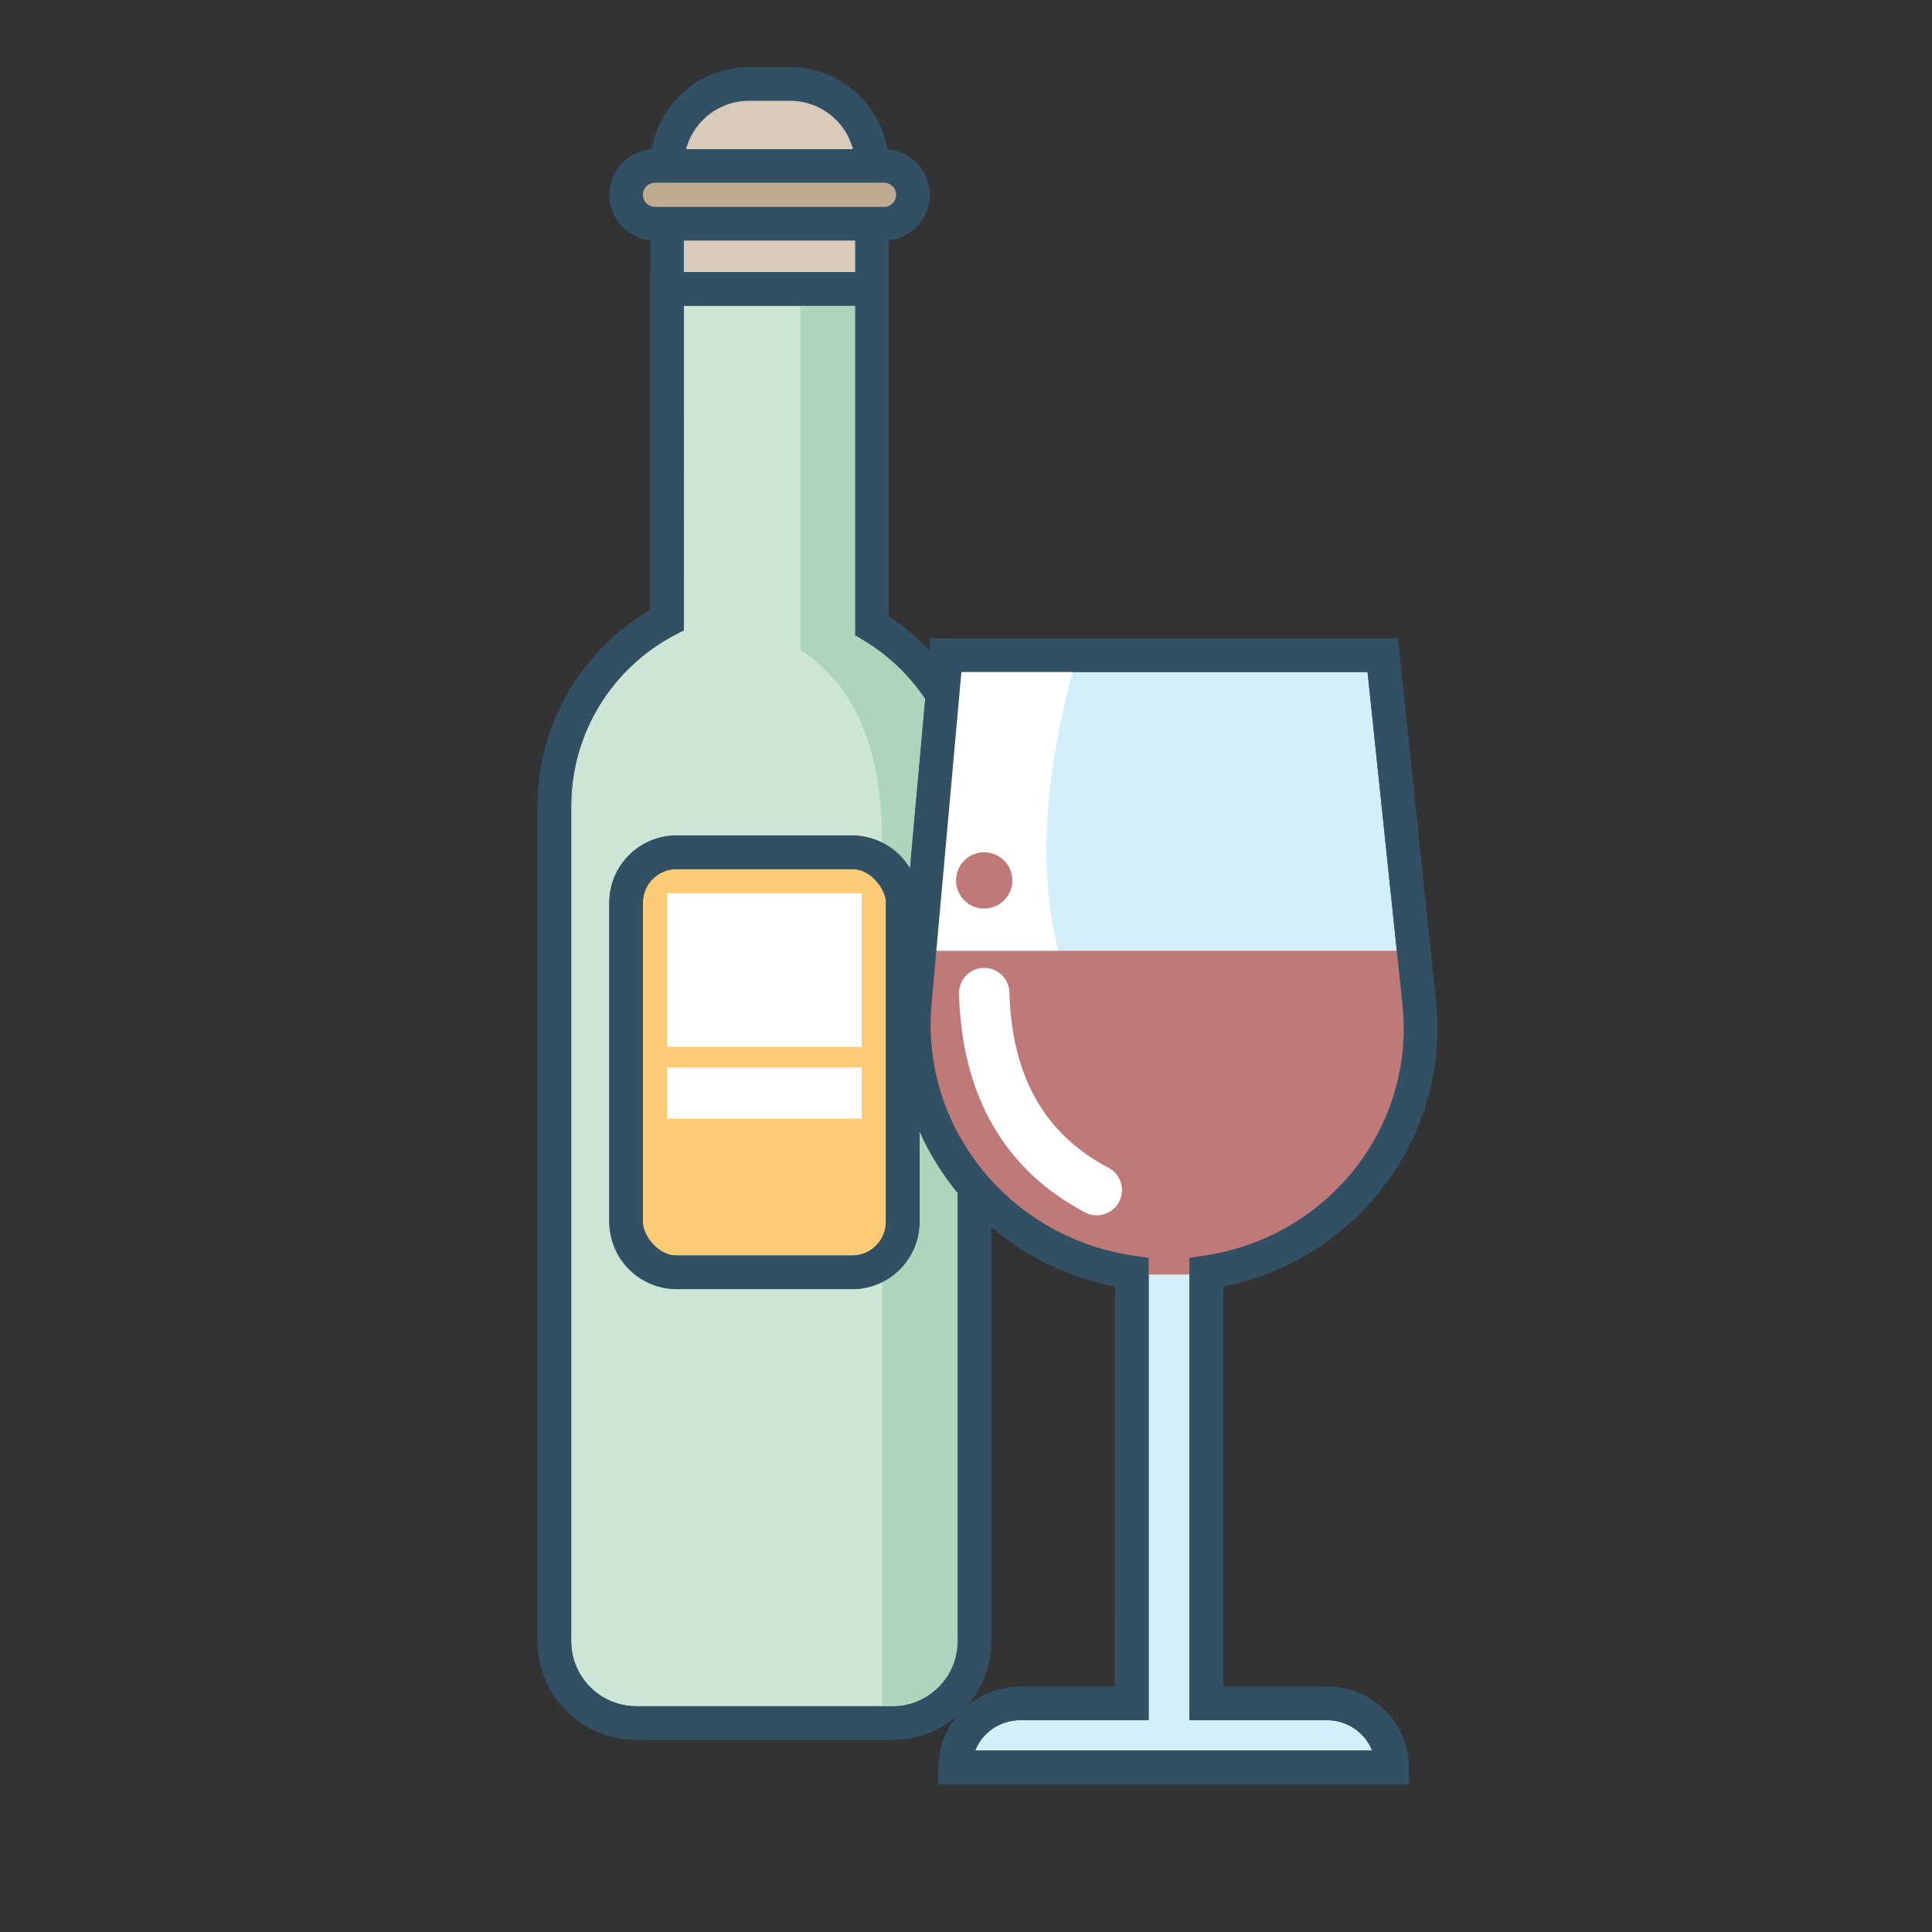 <?xml version="1.0" encoding="UTF-8"?>
<svg width="115px" height="115px" viewBox="0 0 115 115" version="1.1" xmlns="http://www.w3.org/2000/svg" xmlns:xlink="http://www.w3.org/1999/xlink">
    <rect x="0" y="0" width="115" height="115" fill="#333333" stroke="none"/>
    <!-- Generator: Sketch 62 (91390) - https://sketch.com -->
    <title>alchogol- wine</title>
    <desc>Created with Sketch.</desc>
    <g id="alchogol--wine" stroke="none" stroke-width="1" fill="none" fill-rule="evenodd">
        <g id="Group" transform="translate(32, 4)">
            <g id="Group-14">
                <path d="M19.902,13.195 L19.903,33.25 C23.555,35.432 26,39.424 26,43.988 L26,93.683 C26,96.377 23.816,98.561 21.122,98.561 L5.878,98.561 C3.184,98.561 1,96.377 1,93.683 L1,43.988 C1,39.175 3.72,34.997 7.708,32.908 L7.707,13.195 L19.902,13.195 Z" id="Path" stroke="#325064" stroke-width="2" fill="#CCE5D5"></path>
                <path d="M19.902,13.195 L19.903,33.25 C23.555,35.432 26,39.424 26,43.988 L26,93.683 C26,96.377 23.816,98.561 21.122,98.561 L20.512,98.56 L20.512,46.187 C20.512,41.42 19.347,37.235 15.904,34.861 L15.635,34.682 L15.634,13.195 L19.902,13.195 Z" id="Combined-Shape" fill="#ADD5BC"></path>
                <g id="Group-13" transform="translate(4.268, 0)">
                    <rect id="Rectangle" fill="#D9CBBC" x="3.439" y="8.317" width="12.195" height="4.878"></rect>
                    <path d="M16.634,7.317 L2.439,7.317 L2.439,14.195 L16.634,14.195 L16.634,7.317 Z M14.634,9.317 L14.634,12.195 L4.439,12.195 L4.439,9.317 L14.634,9.317 Z" id="Rectangle" fill="#325064" fill-rule="nonzero"></path>
                    <path d="M8.317,1 L10.756,1 C13.45,1 15.634,3.184 15.634,5.878 L15.634,5.878 L15.634,5.878 L3.439,5.878 C3.439,3.184 5.623,1 8.317,1 Z" id="Rectangle" fill="#D9CBBC"></path>
                    <path d="M10.756,0 L8.317,0 C5.071,0 2.439,2.632 2.439,5.878 L2.439,6.878 L16.656,6.878 L16.629,5.639 C16.491,2.481 13.905,0 10.756,0 Z M10.756,2 L10.956,2.005 C12.611,2.089 13.998,3.213 14.466,4.743 L14.503,4.878 L4.569,4.878 L4.613,4.725 C5.104,3.146 6.577,2 8.317,2 L10.756,2 Z" id="Rectangle" fill="#325064" fill-rule="nonzero"></path>
                    <rect id="Rectangle" fill="#C0AB90" x="1" y="5.878" width="17.073" height="3.439" rx="1.72"></rect>
                    <path d="M16.354,4.878 L2.72,4.878 C1.218,4.878 0,6.096 0,7.598 C0,9.1 1.218,10.317 2.72,10.317 L16.354,10.317 C17.856,10.317 19.073,9.1 19.073,7.598 C19.073,6.096 17.856,4.878 16.354,4.878 Z M2.72,6.878 L16.354,6.878 C16.751,6.878 17.073,7.2 17.073,7.598 C17.073,7.995 16.751,8.317 16.354,8.317 L2.72,8.317 C2.322,8.317 2,7.995 2,7.598 C2,7.2 2.322,6.878 2.72,6.878 Z" id="Rectangle" fill="#325064" fill-rule="nonzero"></path>
                </g>
                <rect id="Rectangle" stroke="#325064" stroke-width="2" fill="#FCCB76" x="5.268" y="46.732" width="16.463" height="25" rx="3"></rect>
                <path d="M18.732,45.732 L8.268,45.732 C6.059,45.732 4.268,47.523 4.268,49.732 L4.268,68.732 C4.268,70.941 6.059,72.732 8.268,72.732 L18.732,72.732 C20.941,72.732 22.732,70.941 22.732,68.732 L22.732,49.732 C22.732,47.523 20.941,45.732 18.732,45.732 Z M8.268,47.732 L18.732,47.732 C19.836,47.732 20.732,48.627 20.732,49.732 L20.732,68.732 C20.732,69.836 19.836,70.732 18.732,70.732 L8.268,70.732 C7.164,70.732 6.268,69.836 6.268,68.732 L6.268,49.732 C6.268,48.627 7.164,47.732 8.268,47.732 Z" id="Rectangle" fill="#325064" fill-rule="nonzero"></path>
                <rect id="Rectangle" fill="#FFFFFF" x="7.707" y="49.171" width="11.585" height="9.146"></rect>
                <rect id="Rectangle-Copy-5" fill="#FFFFFF" x="7.707" y="59.537" width="11.585" height="3.049"></rect>
                <path d="M20.902,12.195 L6.707,12.195 L6.707,32.318 L6.664,32.344 C2.582,34.743 0,39.137 0,43.988 L0,93.683 C0,96.929 2.632,99.561 5.878,99.561 L21.122,99.561 C24.368,99.561 27,96.929 27,93.683 L27,43.988 L26.996,43.645 C26.884,39.202 24.609,35.167 20.984,32.75 L20.902,32.697 L20.902,12.195 Z M18.902,14.195 L18.903,33.817 L19.39,34.108 C22.842,36.171 25,39.892 25,43.988 L25,93.683 C25,95.825 23.264,97.561 21.122,97.561 L5.878,97.561 C3.736,97.561 2,95.825 2,93.683 L2,43.988 C2,39.663 4.408,35.765 8.172,33.794 L8.708,33.513 L8.707,14.195 L18.902,14.195 Z" id="Path" fill="#325064" fill-rule="nonzero"></path>
            </g>
            <g id="Group-15" transform="translate(22, 35)">
                <path d="M13.372,36.737 C6.031,35.686 0.393,29.484 0.393,21.991 C0.393,21.553 0.413,21.116 0.452,20.681 L2.312,0.001 L28.303,0.001 L30.476,20.703 C31.299,28.548 25.668,35.585 17.797,36.733 L17.796,62.393 L24.985,62.393 C27.079,62.393 28.784,64.023 28.854,66.06 L28.856,66.191 L2.865,66.191 C2.865,64.093 4.598,62.393 6.736,62.393 L13.372,62.393 L13.372,36.737 Z" id="Path" stroke="#325064" stroke-width="2" fill="#D3F0FA"></path>
                <path d="M24.667,31.525 C25.627,31.762 26.47,31.99 27.204,32.209 C25.353,34.259 22.932,35.802 20.155,36.566 C18.134,36.694 15.919,36.793 13.585,36.866 C6.563,35.622 1.231,29.49 1.231,22.113 C1.231,21.673 1.251,21.233 1.289,20.795 L3.124,0.002 L10.136,0 C7.078,10.419 5.517,26.792 24.667,31.525 Z" id="Combined-Shape" fill="#FFFFFF"></path>
                <path d="M30.125,17.596 L30.476,20.892 C31.299,28.632 25.668,35.575 17.797,36.708 L17.796,36.866 L13.371,36.866 L13.372,36.712 C6.031,35.675 0.393,29.556 0.393,22.162 C0.393,21.731 0.413,21.3 0.452,20.87 L0.749,17.596 L30.125,17.596 Z" id="Combined-Shape" fill="#BF7979"></path>
                <path d="M29.204,-0.999 L1.398,-0.999 L-0.544,20.591 C-0.586,21.057 -0.607,21.524 -0.607,21.991 L-0.603,22.33 C-0.444,29.768 4.942,36.044 12.226,37.551 L12.371,37.58 L12.372,61.392 L6.736,61.393 C4.05,61.393 1.865,63.537 1.865,66.191 L1.865,67.191 L29.874,67.191 L29.854,66.043 L29.842,65.827 C29.645,63.329 27.536,61.393 24.985,61.393 L18.796,61.392 L18.796,37.573 L18.902,37.553 C26.814,35.913 32.313,28.635 31.47,20.599 L29.204,-0.999 Z M3.226,1.001 L27.402,1.001 L29.481,20.808 C30.245,28.089 25.023,34.669 17.652,35.743 L16.797,35.868 L16.796,63.393 L24.985,63.393 L25.157,63.398 C26.29,63.463 27.247,64.169 27.651,65.149 L27.666,65.19 L4.055,65.19 L4.106,65.066 C4.55,64.083 5.558,63.393 6.736,63.393 L14.372,63.393 L14.372,35.87 L13.514,35.747 C6.588,34.756 1.393,28.911 1.393,21.991 L1.399,21.583 C1.408,21.312 1.424,21.041 1.448,20.77 L3.226,1.001 Z" id="Path" fill="#325064" fill-rule="nonzero"></path>
                <path d="M4.583,20.11 C4.743,25.657 6.977,29.567 11.285,31.839" id="Path-7" stroke="#FFFFFF" stroke-width="3" stroke-linecap="round"></path>
                <circle id="Oval" fill="#BF7979" cx="4.583" cy="13.407" r="1.676"></circle>
            </g>
        </g>
    </g>
</svg>